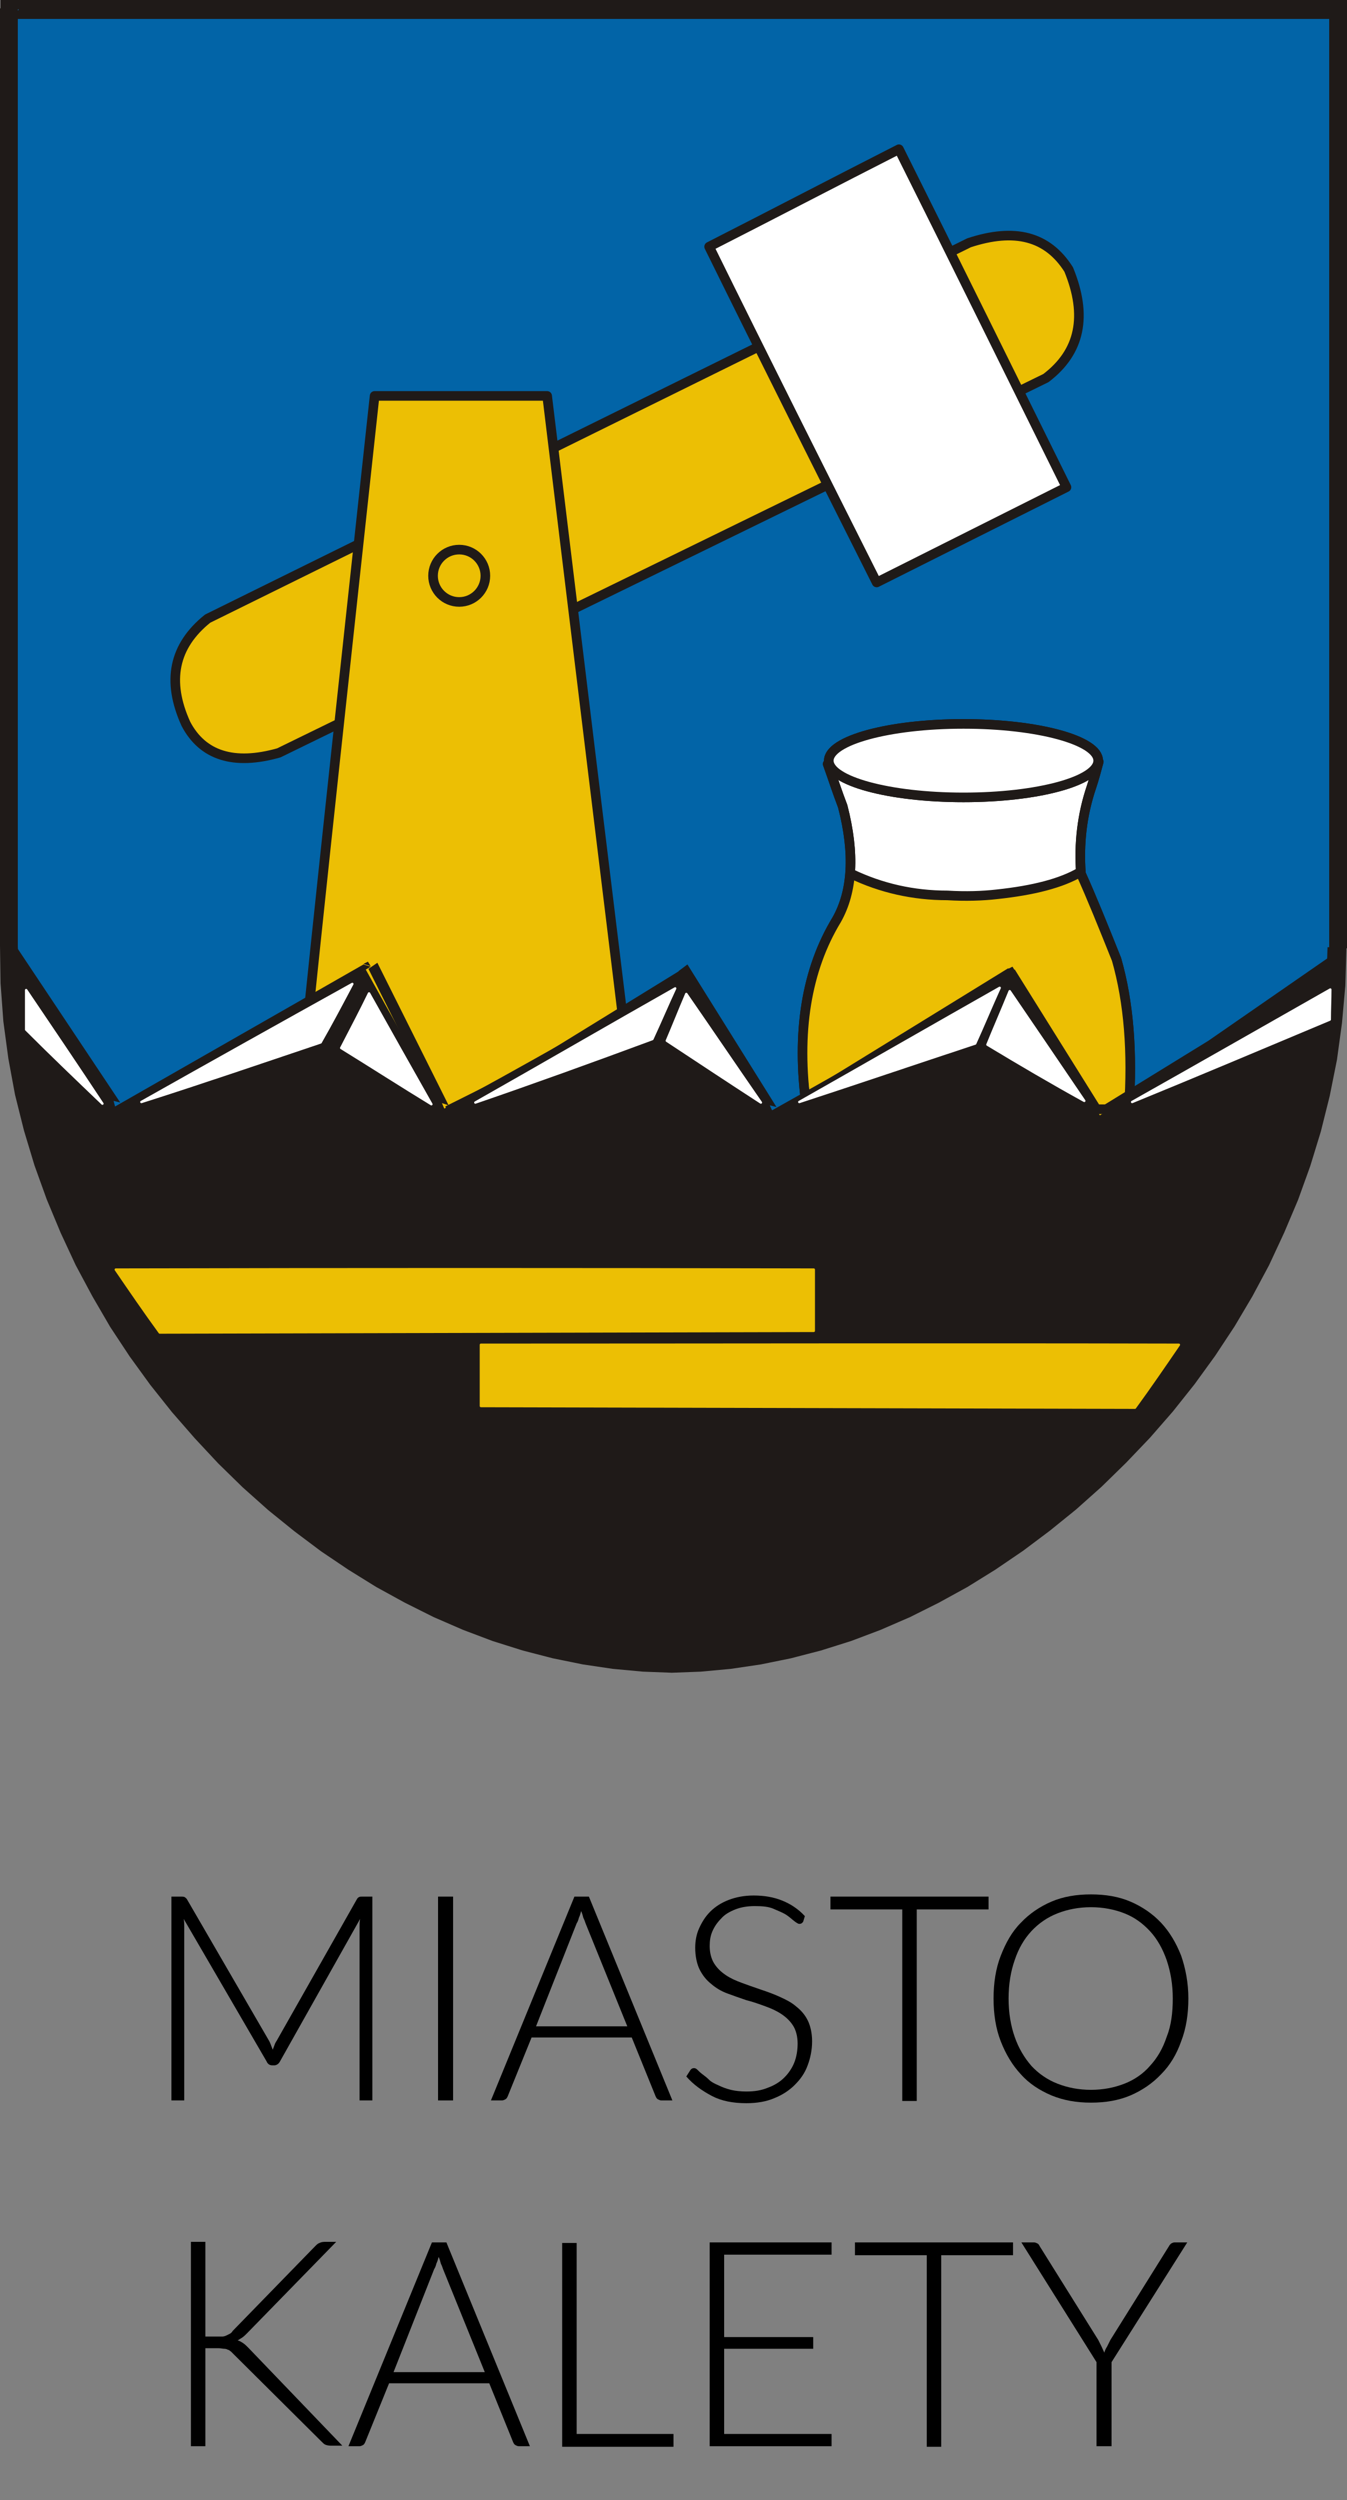 <?xml version="1.0" encoding="UTF-8"?>
<!-- Generator: Adobe Illustrator 27.5.0, SVG Export Plug-In . SVG Version: 6.00 Build 0)  -->
<svg xmlns="http://www.w3.org/2000/svg" xmlns:xlink="http://www.w3.org/1999/xlink" version="1.1" id="Warstwa_1" x="0px" y="0px" viewBox="0 0 242 449" style="enable-background:new 0 0 242 449;" xml:space="preserve">
<rect x="0" y="0" width="242" height="449" fill="#808080" stroke="none"/>
<style type="text/css">
	.st0{clip-path:url(#SVGID_00000114785831426702022260000006187301557242006703_);}
	.st1{clip-path:url(#SVGID_00000181786145968970562560000001062168314589100723_);fill:#0264A7;}
	.st2{clip-path:url(#SVGID_00000181786145968970562560000001062168314589100723_);fill:#1F1A18;}
	
		.st3{clip-path:url(#SVGID_00000181786145968970562560000001062168314589100723_);fill-rule:evenodd;clip-rule:evenodd;fill:#ECBF04;}
	
		.st4{clip-path:url(#SVGID_00000181786145968970562560000001062168314589100723_);fill:none;stroke:#1F1A18;stroke-width:1.725;stroke-linecap:round;stroke-linejoin:round;stroke-miterlimit:10;}
	
		.st5{clip-path:url(#SVGID_00000181786145968970562560000001062168314589100723_);fill-rule:evenodd;clip-rule:evenodd;fill:#FFFFFF;}
	
		.st6{clip-path:url(#SVGID_00000181786145968970562560000001062168314589100723_);fill:none;stroke:#ECBF04;stroke-width:0.431;stroke-linecap:round;stroke-linejoin:round;stroke-miterlimit:10;}
	
		.st7{clip-path:url(#SVGID_00000181786145968970562560000001062168314589100723_);fill:none;stroke:#FFFFFF;stroke-width:0.431;stroke-linecap:round;stroke-linejoin:round;stroke-miterlimit:10;}
</style>
<g>
	<path d="M49,368.1c0.1-0.3,0.2-0.5,0.3-0.8c0.1-0.3,0.2-0.5,0.4-0.8l14.4-25.4c0.1-0.2,0.3-0.4,0.4-0.4c0.1-0.1,0.3-0.1,0.6-0.1   h1.8v36.6h-2.3V346c0-0.4,0-0.9,0.1-1.4l-14.4,25.6c-0.2,0.4-0.6,0.7-1,0.7h-0.4c-0.4,0-0.8-0.2-1-0.7L33,344.6   c0.1,0.5,0.1,1,0.1,1.4v31.2h-2.3v-36.6h1.8c0.2,0,0.4,0,0.6,0.1c0.1,0.1,0.3,0.2,0.4,0.4l14.8,25.5C48.6,367,48.8,367.6,49,368.1z   "></path>
	<path d="M81.4,377.2h-2.7v-36.6h2.7V377.2z"></path>
	<path d="M120.8,377.2h-2c-0.2,0-0.4-0.1-0.6-0.2c-0.2-0.1-0.3-0.3-0.4-0.5l-4.3-10.6h-18l-4.3,10.6c-0.1,0.2-0.2,0.4-0.4,0.5   c-0.2,0.1-0.4,0.2-0.6,0.2h-2l15-36.6h2.6L120.8,377.2z M96.3,363.9h16.4l-7.5-18.5c-0.1-0.3-0.2-0.6-0.4-1   c-0.1-0.4-0.2-0.8-0.4-1.2c-0.1,0.4-0.2,0.8-0.4,1.2c-0.1,0.4-0.2,0.7-0.4,1L96.3,363.9z"></path>
	<path d="M144.3,345.1c-0.2,0.3-0.4,0.4-0.7,0.4c-0.2,0-0.5-0.2-0.9-0.5c-0.4-0.3-0.8-0.7-1.4-1.1s-1.4-0.7-2.3-1.1s-2-0.5-3.4-0.5   c-1.3,0-2.5,0.2-3.5,0.6s-1.9,0.9-2.5,1.6c-0.7,0.7-1.2,1.4-1.6,2.3c-0.4,0.9-0.5,1.8-0.5,2.7c0,1.2,0.3,2.3,0.8,3.1   c0.5,0.8,1.2,1.5,2.1,2.1s1.8,1,2.9,1.4c1.1,0.4,2.2,0.8,3.4,1.2c1.2,0.4,2.3,0.8,3.4,1.3c1.1,0.5,2.1,1,2.9,1.7   c0.9,0.7,1.6,1.5,2.1,2.5c0.5,1,0.8,2.3,0.8,3.8c0,1.5-0.3,3-0.8,4.3c-0.5,1.4-1.3,2.5-2.3,3.5c-1,1-2.2,1.8-3.7,2.4   c-1.4,0.6-3.1,0.9-5,0.9c-2.4,0-4.5-0.4-6.2-1.3c-1.7-0.9-3.3-2-4.6-3.5l0.7-1.1c0.2-0.3,0.4-0.4,0.7-0.4c0.2,0,0.4,0.1,0.6,0.3   c0.2,0.2,0.5,0.5,0.9,0.8s0.8,0.6,1.2,1s1,0.7,1.7,1c0.6,0.3,1.4,0.6,2.2,0.8s1.8,0.3,2.8,0.3c1.5,0,2.7-0.2,3.9-0.7   c1.1-0.4,2.1-1,2.9-1.8c0.8-0.8,1.4-1.7,1.8-2.7c0.4-1,0.6-2.2,0.6-3.4c0-1.3-0.3-2.4-0.8-3.2c-0.5-0.8-1.2-1.5-2.1-2.1   c-0.9-0.6-1.8-1-2.9-1.4c-1.1-0.4-2.2-0.8-3.4-1.1c-1.2-0.4-2.3-0.8-3.4-1.2c-1.1-0.4-2.1-1-2.9-1.7c-0.9-0.7-1.6-1.6-2.1-2.6   c-0.5-1-0.8-2.4-0.8-3.9c0-1.2,0.2-2.4,0.7-3.5c0.5-1.1,1.1-2.1,2-3c0.9-0.9,2-1.6,3.3-2.1c1.3-0.5,2.8-0.8,4.5-0.8   c1.9,0,3.6,0.3,5.1,0.9c1.5,0.6,2.9,1.5,4.1,2.8L144.3,345.1z"></path>
	<path d="M177.6,340.6v2.3h-12.9v34.4h-2.6v-34.4h-12.9v-2.3H177.6z"></path>
	<path d="M213.5,358.9c0,2.8-0.4,5.4-1.3,7.7c-0.8,2.3-2,4.3-3.6,5.9c-1.5,1.6-3.4,2.9-5.5,3.8c-2.1,0.9-4.5,1.3-7.1,1.3   c-2.6,0-4.9-0.4-7.1-1.3c-2.1-0.9-4-2.1-5.5-3.8c-1.5-1.6-2.7-3.6-3.6-5.9c-0.9-2.3-1.3-4.9-1.3-7.7c0-2.8,0.4-5.4,1.3-7.7   c0.9-2.3,2-4.3,3.6-5.9c1.5-1.6,3.4-2.9,5.5-3.8c2.1-0.9,4.5-1.3,7.1-1.3c2.6,0,5,0.4,7.1,1.3c2.1,0.9,4,2.2,5.5,3.8   c1.5,1.6,2.7,3.6,3.6,5.9C213,353.5,213.5,356.1,213.5,358.9z M210.7,358.9c0-2.6-0.4-4.8-1.1-6.9c-0.7-2-1.7-3.8-3-5.2   c-1.3-1.4-2.8-2.5-4.6-3.2s-3.8-1.1-6-1.1c-2.2,0-4.2,0.4-6,1.1s-3.4,1.8-4.7,3.2c-1.3,1.4-2.3,3.1-3,5.2c-0.7,2-1.1,4.3-1.1,6.9   c0,2.6,0.4,4.9,1.1,6.9c0.7,2,1.7,3.7,3,5.2c1.3,1.4,2.9,2.5,4.7,3.2c1.8,0.7,3.8,1.1,6,1.1c2.2,0,4.2-0.4,6-1.1   c1.8-0.7,3.4-1.8,4.6-3.2c1.3-1.4,2.3-3.1,3-5.2C210.4,363.8,210.7,361.5,210.7,358.9z"></path>
	<path d="M36.9,419.6h2.2c0.3,0,0.6,0,0.9,0c0.2,0,0.5-0.1,0.7-0.2c0.2-0.1,0.4-0.2,0.6-0.3c0.2-0.1,0.4-0.3,0.5-0.5l14.8-15.2   c0.3-0.3,0.5-0.5,0.8-0.6c0.2-0.1,0.5-0.2,0.9-0.2h2.1l-16,16.4c-0.3,0.3-0.6,0.6-0.9,0.8c-0.3,0.2-0.5,0.3-0.8,0.5   c0.4,0.1,0.7,0.3,1,0.5s0.6,0.5,0.9,0.8l16.9,17.6h-2.1c-0.4,0-0.8-0.1-1-0.2c-0.2-0.1-0.4-0.3-0.6-0.5L42,422.8   c-0.2-0.2-0.4-0.4-0.5-0.5c-0.2-0.1-0.3-0.3-0.5-0.3c-0.2-0.1-0.4-0.2-0.7-0.2c-0.3,0-0.6-0.1-1-0.1h-2.4v17.6h-2.6v-36.7h2.6   V419.6z"></path>
	<path d="M95.2,439.3h-2c-0.2,0-0.4-0.1-0.6-0.2c-0.2-0.1-0.3-0.3-0.4-0.5L87.9,428h-18l-4.3,10.6c-0.1,0.2-0.2,0.4-0.4,0.5   c-0.2,0.1-0.4,0.2-0.6,0.2h-2l15-36.6h2.6L95.2,439.3z M70.7,426h16.4l-7.5-18.5c-0.1-0.3-0.2-0.6-0.4-1c-0.1-0.4-0.2-0.8-0.4-1.2   c-0.1,0.4-0.2,0.8-0.4,1.2c-0.1,0.4-0.2,0.7-0.4,1L70.7,426z"></path>
	<path d="M103.6,437.1H121v2.3h-20v-36.6h2.6V437.1z"></path>
	<path d="M149.4,402.7v2.2h-19.3v14.8h16v2.1h-16v15.3h19.3v2.2h-21.9v-36.6H149.4z"></path>
	<path d="M182,402.7v2.3h-12.9v34.4h-2.6V405h-12.9v-2.3H182z"></path>
	<path d="M199.7,424.2v15.1h-2.7v-15.1l-13.5-21.5h2.3c0.2,0,0.4,0.1,0.6,0.2s0.3,0.3,0.4,0.5l10.5,16.8c0.2,0.4,0.4,0.8,0.6,1.2   c0.2,0.4,0.3,0.7,0.5,1.1c0.1-0.4,0.3-0.8,0.5-1.1c0.2-0.4,0.4-0.8,0.6-1.2l10.5-16.8c0.1-0.2,0.2-0.3,0.4-0.5   c0.2-0.1,0.4-0.2,0.6-0.2h2.3L199.7,424.2z"></path>
</g>
<g id="kalety_00000103974834034655231000000002595047073693579154_">
	<g>
		<defs>
			<rect id="SVGID_1_" x="0" width="242" height="300.4"></rect>
		</defs>
		<clipPath id="SVGID_00000067939348304513579890000017270678761854264999_">
			<use xlink:href="#SVGID_1_" style="overflow:visible;"></use>
		</clipPath>
		<g style="clip-path:url(#SVGID_00000067939348304513579890000017270678761854264999_);">
			<defs>
				<rect id="SVGID_00000098203361323920090290000000396182761515562892_" x="0" y="0" width="242" height="300.4"></rect>
			</defs>
			<clipPath id="SVGID_00000005949973487226549550000013378853213750583731_">
				<use xlink:href="#SVGID_00000098203361323920090290000000396182761515562892_" style="overflow:visible;"></use>
			</clipPath>
			<path style="clip-path:url(#SVGID_00000005949973487226549550000013378853213750583731_);fill:#0264A7;" d="M1.7,1.7     C1.6,87.2,1.6,123.6,1.6,169.8c0,72.9,63.4,128.9,119.2,128.9c55.8,0.1,119.3-56.6,119.5-128.5c0.1-47.8,0.1-87.7,0.1-168.5     C161.4,1.7,80.7,1.7,1.7,1.7"></path>
			<path style="clip-path:url(#SVGID_00000005949973487226549550000013378853213750583731_);fill:#1F1A18;" d="M0.1,1.7l0-1.7l1.6,0     L0.1,1.7z M0.1,1.7L1.7,0l7.4,0l7.4,0L24,0l7.4,0l7.4,0l7.5,0l7.5,0l7.5,0l7.5,0l7.5,0l7.5,0h7.5h7.5h7.5l7.5,0l7.5,0l7.5,0     l7.5,0l7.5,0l7.5,0l7.5,0l7.5,0l7.5,0l7.5,0l7.5,0l7.5,0l7.5,0l7.4,0l7.4,0l7.4,0l7.4,0l7.4,0v3.4l-7.4,0l-7.4,0l-7.4,0l-7.4,0     l-7.4,0l-7.5,0l-7.5,0l-7.5,0l-7.5,0l-7.5,0l-7.5,0l-7.5,0l-7.5,0l-7.5,0l-7.5,0l-7.5,0l-7.5,0l-7.5,0h-7.5h-7.5h-7.5l-7.5,0     l-7.5,0l-7.5,0l-7.5,0l-7.5,0l-7.5,0l-7.4,0l-7.4,0l-7.4,0l-7.4,0l-7.4,0l1.6-1.7H0.1z M240.4,0l1.6,0l0,1.7L240.4,0z M240.4,0     l1.6,1.7l0,7.5l0,7.2l0,7l0,6.8v6.6v6.4l0,6.2l0,6l0,5.9l0,5.7l0,5.6l0,5.4l0,5.3l0,5.2l0,5l0,4.9l0,4.8l0,4.7l0,4.7l0,4.6l0,4.5     l0,4.5l0,4.4l0,4.4l0,4.4l0,4.4l0,4.4l0,4.4l0,4.4l0,4.4l0,4.4l0,4.5h-3.2l0-4.5l0-4.4l0-4.4l0-4.4l0-4.4l0-4.4l0-4.4l0-4.4     l0-4.4l0-4.4l0-4.5l0-4.5l0-4.6l0-4.7l0-4.7l0-4.8l0-4.9l0-5l0-5.2l0-5.3l0-5.4l0-5.6l0-5.7l0-5.9l0-6l0-6.2v-6.4v-6.6l0-6.8l0-7     l0-7.2l0-7.5l1.6,1.7V0z M241.9,170.2L241.9,170.2l-0.2,6.8l-0.6,6.7l-0.9,6.6l-1.3,6.5l-1.6,6.4l-1.9,6.2l-2.2,6.1l-2.5,5.9     l-2.7,5.8l-3,5.6l-3.2,5.4l-3.5,5.3l-3.7,5.1l-3.9,4.9l-4.1,4.7l-4.3,4.5l-4.4,4.3l-4.6,4.1l-4.7,3.8l-4.8,3.6l-5,3.4l-5,3.1     l-5.1,2.8l-5.2,2.6l-5.3,2.3l-5.3,2l-5.4,1.7l-5.4,1.4l-5.4,1.1l-5.4,0.8l-5.4,0.5l-5.3,0.2V297l5.2-0.2l5.2-0.5l5.2-0.8l5.2-1.1     l5.2-1.4l5.2-1.7l5.2-2l5.1-2.2l5.1-2.5l5-2.8l4.9-3l4.8-3.3l4.7-3.5l4.6-3.7l4.5-4l4.3-4.2l4.2-4.4l4-4.6l3.8-4.8l3.6-5l3.4-5.1     l3.2-5.3l2.9-5.5l2.7-5.6l2.4-5.8l2.1-5.9l1.8-6l1.5-6.2l1.2-6.3l0.9-6.4l0.6-6.5l0.2-6.6H241.9z M120.8,300.4L120.8,300.4     l-5.3-0.2l-5.4-0.5l-5.4-0.8l-5.4-1.1l-5.4-1.4l-5.4-1.7l-5.3-2l-5.3-2.3l-5.2-2.6l-5.1-2.8l-5-3.1l-4.9-3.3l-4.8-3.6l-4.7-3.8     l-4.6-4.1l-4.4-4.3l-4.2-4.5l-4.1-4.7l-3.9-4.9l-3.7-5.1l-3.5-5.3l-3.2-5.5l-3-5.6l-2.7-5.8l-2.5-6l-2.2-6.1l-1.9-6.3l-1.6-6.4     l-1.2-6.5l-0.9-6.7l-0.5-6.8L0,169.8h3.2l0.2,6.7l0.5,6.6l0.9,6.5l1.2,6.4l1.5,6.2l1.8,6.1l2.1,6l2.4,5.8l2.7,5.7l2.9,5.5     l3.1,5.3l3.4,5.2l3.6,5l3.8,4.8l4,4.6l4.1,4.4l4.3,4.2l4.5,4l4.6,3.7l4.7,3.5l4.8,3.3l4.9,3l5,2.8l5.1,2.5l5.1,2.2l5.2,2l5.2,1.7     l5.2,1.4l5.2,1.1l5.2,0.8l5.2,0.5l5.2,0.2V300.4z M0,169.8L0,169.8l0-4.3l0-4.3l0-4.2l0-4.2l0-4.2l0-4.2l0-4.2l0-4.2l0-4.2l0-4.3     l0-4.3l0-4.4l0-4.5l0-4.5l0-4.6l0-4.7l0-4.9l0-5l0-5.1l0-5.3l0-5.4l0-5.6l0-5.8l0-6l0-6.2l0-6.4l0-6.6l0-6.8l0-7.1l0-7.3l0-7.6     l0-7.9h3.2l0,7.9l0,7.6l0,7.3l0,7.1l0,6.8l0,6.6l0,6.4l0,6.2l0,6l0,5.8l0,5.6l0,5.4l0,5.3l0,5.1l0,5l0,4.9l0,4.7l0,4.6l0,4.5     l0,4.5l0,4.4l0,4.3l0,4.3l0,4.2l0,4.2l0,4.2l0,4.2l0,4.2l0,4.2l0,4.2l0,4.3l0,4.3H0z"></path>
			
				<path style="clip-path:url(#SVGID_00000005949973487226549550000013378853213750583731_);fill-rule:evenodd;clip-rule:evenodd;fill:#ECBF04;" d="     M37.3,111.1c45.6-22.5,91.2-45,136.8-67.5c8.2-2.7,14.1-1.2,17.9,4.8c3.4,8.3,2.1,14.8-4.1,19.5c-46.4,22.7-92.1,45-137.8,67.3     c-8.1,2.3-13.7,0.5-16.7-5.2C29.9,122.3,31.2,116,37.3,111.1"></path>
			
				<path style="clip-path:url(#SVGID_00000005949973487226549550000013378853213750583731_);fill:none;stroke:#1F1A18;stroke-width:1.725;stroke-linecap:round;stroke-linejoin:round;stroke-miterlimit:10;" d="     M37.3,111.1c45.6-22.5,91.2-45,136.8-67.5c8.2-2.7,14.1-1.2,17.9,4.8c3.4,8.3,2.1,14.8-4.1,19.5c-46.4,22.7-92.1,45-137.8,67.3     c-8.1,2.3-13.7,0.5-16.7-5.2C29.9,122.3,31.2,116,37.3,111.1z"></path>
			
				<path style="clip-path:url(#SVGID_00000005949973487226549550000013378853213750583731_);fill-rule:evenodd;clip-rule:evenodd;fill:#FFFFFF;" d="     M148.7,137.2c0.9,2.5,1.7,5,2.7,7.6c2.2,8.5,1.8,15.3-1.1,20.4c-5.4,8.9-7.3,20.2-5.4,33.7c19.1,0.3,38.5,0.3,57.9,0.3     c0.7-10.2,0-19.2-2.2-26.9c-2.4-6-4.5-11.2-6.4-15.4c-0.4-5.4,0.2-10.6,1.9-15.6c0.5-1.5,0.9-3,1.3-4.5     C181.2,136.7,165,136.7,148.7,137.2"></path>
			
				<path style="clip-path:url(#SVGID_00000005949973487226549550000013378853213750583731_);fill:none;stroke:#1F1A18;stroke-width:1.725;stroke-linecap:round;stroke-linejoin:round;stroke-miterlimit:10;" d="     M148.7,137.2c0.9,2.5,1.7,5,2.7,7.6c2.2,8.5,1.8,15.3-1.1,20.4c-5.4,8.9-7.3,20.2-5.4,33.7c19.1,0.3,38.5,0.3,57.9,0.3     c0.7-10.2,0-19.2-2.2-26.9c-2.4-6-4.5-11.2-6.4-15.4c-0.4-5.4,0.2-10.6,1.9-15.6c0.5-1.5,0.9-3,1.3-4.5     C181.2,136.7,165,136.7,148.7,137.2z"></path>
			
				<path style="clip-path:url(#SVGID_00000005949973487226549550000013378853213750583731_);fill-rule:evenodd;clip-rule:evenodd;fill:#FFFFFF;" d="     M173.1,130c13.4,0,24.2,3,24.2,6.6c0,3.7-10.8,6.6-24.2,6.6s-24.2-3-24.2-6.6C148.9,133,159.7,130,173.1,130"></path>
			
				<ellipse style="clip-path:url(#SVGID_00000005949973487226549550000013378853213750583731_);fill:none;stroke:#1F1A18;stroke-width:1.725;stroke-linecap:round;stroke-linejoin:round;stroke-miterlimit:10;" cx="173.1" cy="136.6" rx="24.2" ry="6.6"></ellipse>
			
				<path style="clip-path:url(#SVGID_00000005949973487226549550000013378853213750583731_);fill-rule:evenodd;clip-rule:evenodd;fill:#ECBF04;" d="     M194.2,156.6c-3.4,1.9-8.4,3.3-15,4c-2.6,0.3-5.6,0.4-8.9,0.2c-6.2,0-11.9-1.3-17.3-3.9c-0.5,4.3-1.8,8.2-4.1,11.8     c-3.4,6.3-5,13.3-4.8,20.9c1.1,3.6,1.5,7.2,1.9,10.8c18.6,0.2,37.3,0.4,55.9,0.6c1.4-4.4,1.6-11.1,0.5-20.1     c-1.2-6.3-2.6-11.2-4.2-14.6C196.4,163.9,195,160.7,194.2,156.6"></path>
			
				<path style="clip-path:url(#SVGID_00000005949973487226549550000013378853213750583731_);fill:none;stroke:#1F1A18;stroke-width:1.725;stroke-linecap:round;stroke-linejoin:round;stroke-miterlimit:10;" d="     M152.9,156.9c5.4,2.6,11.2,3.9,17.3,3.9c3.3,0.2,6.3,0.1,8.9-0.2c6.6-0.7,11.6-2,15-4"></path>
			
				<path style="clip-path:url(#SVGID_00000005949973487226549550000013378853213750583731_);fill-rule:evenodd;clip-rule:evenodd;fill:#ECBF04;" d="     M53.4,201.6h60.8c-5.3-43.4-10.6-86.8-15.9-130.5h-31C62.6,114.6,57.8,158.1,53.4,201.6"></path>
			
				<path style="clip-path:url(#SVGID_00000005949973487226549550000013378853213750583731_);fill:none;stroke:#1F1A18;stroke-width:1.725;stroke-linecap:round;stroke-linejoin:round;stroke-miterlimit:10;" d="     M53.4,201.6h60.8c-5.3-43.4-10.6-86.8-15.9-130.5h-31C62.6,114.6,57.8,158.1,53.4,201.6z"></path>
			<path style="clip-path:url(#SVGID_00000005949973487226549550000013378853213750583731_);fill:#1F1A18;" d="M240.3,173.1     c-1.8,70.5-64.3,125.7-119.4,125.6C65,298.6,1.6,242.7,1.6,169.8c6.5,9.9,12.7,19.8,19,29.6c15-8.6,30.1-16.9,45.1-25.3     c4.6,8.3,9.3,16.7,14.1,25c14.5-7.8,28.7-16,43-24.1c5.3,8.2,10.6,16.3,15.9,24.4c14.3-8,28.6-16.2,42.9-24.4     c5.4,8.5,10.7,16.9,16,25.3C211.7,191.3,225.9,182.2,240.3,173.1"></path>
			<path style="clip-path:url(#SVGID_00000005949973487226549550000013378853213750583731_);fill:#1F1A18;" d="M239.3,173.1l1.4,0.9     l-1.3,0.9l-1.3,0.9l-1.3,0.9l-1.3,0.9l-1.3,0.9l-1.3,0.9l-1.3,0.9l-1.3,0.9l-1.3,0.9l-1.3,0.9l-1.3,0.9l-1.3,0.9l-1.3,0.9     L222,186l-1.3,0.9l-1.3,0.9l-1.3,0.9l-1.3,0.8l-1.3,0.8l-1.3,0.8l-1.3,0.8l-1.3,0.8l-1.3,0.8l-1.3,0.8l-1.3,0.8l-1.3,0.8     l-1.3,0.8l-1.3,0.8l-1.3,0.8l-1.3,0.8l-1.3,0.8l-1.3,0.8l-1-1.8l1.3-0.8l1.3-0.8l1.3-0.8l1.3-0.8l1.3-0.8l1.3-0.8l1.3-0.8     l1.3-0.8l1.3-0.8l1.3-0.8l1.3-0.8l1.3-0.8l1.3-0.8l1.3-0.8l1.3-0.8l1.3-0.9l1.3-0.9l1.3-0.9l1.3-0.9l1.3-0.9l1.3-0.9l1.3-0.9     l1.3-0.9l1.3-0.9l1.3-0.9l1.3-0.9l1.3-0.9l1.3-0.9l1.3-0.9l1.3-0.9l1.3-0.9l1.3-0.9l1.4,0.9L239.3,173.1z M198,201.2l-0.8,0.5     l-0.5-0.8L198,201.2z M198,201.2l-1.3-0.3l-0.5-0.8l-0.5-0.8l-0.5-0.8l-0.5-0.8l-0.5-0.8l-0.5-0.8l-0.5-0.8l-0.5-0.8l-0.5-0.8     l-0.5-0.8l-0.5-0.8l-0.5-0.8l-0.5-0.8l-0.5-0.8l-0.5-0.8l-0.5-0.8l-0.5-0.8l-0.5-0.8l-0.5-0.8l-0.5-0.8l-0.5-0.8l-0.5-0.8     l-0.5-0.8l-0.5-0.8l-0.5-0.8l-0.5-0.8l-0.5-0.8l-0.5-0.8l-0.5-0.8l-0.5-0.8l-0.5-0.8l-0.5-0.8l1.6-1.2l0.5,0.8l0.5,0.8l0.5,0.8     l0.5,0.8l0.5,0.8l0.5,0.8l0.5,0.8l0.5,0.8l0.5,0.8l0.5,0.8l0.5,0.8l0.5,0.8l0.5,0.8l0.5,0.8l0.5,0.8l0.5,0.8l0.5,0.8l0.5,0.8     l0.5,0.8l0.5,0.8l0.5,0.8l0.5,0.8l0.5,0.8l0.5,0.8l0.5,0.8l0.5,0.8l0.5,0.8l0.5,0.8l0.5,0.8l0.5,0.8l0.5,0.8l0.5,0.8l-1.3-0.3     L198,201.2z M181.1,174l0.8-0.4l0.5,0.8L181.1,174z M180.8,175.5l1.2,0.3l-1.3,0.8l-1.3,0.8l-1.3,0.8l-1.3,0.8l-1.3,0.8l-1.3,0.8     l-1.3,0.8l-1.3,0.8l-1.3,0.8l-1.3,0.8l-1.3,0.8l-1.3,0.8l-1.3,0.8l-1.3,0.8l-1.3,0.8l-1.3,0.8l-1.3,0.8l-1.3,0.8l-1.3,0.8     l-1.3,0.8l-1.3,0.8l-1.3,0.8l-1.3,0.8l-1.3,0.8l-1.3,0.8l-1.3,0.8l-1.3,0.8l-1.3,0.8l-1.3,0.8l-1.3,0.8l-1.3,0.8l-1.3,0.7     l-0.9-1.9l1.3-0.7l1.3-0.8l1.3-0.8l1.3-0.8l1.3-0.8l1.3-0.8l1.3-0.8l1.3-0.8l1.3-0.8l1.3-0.8l1.3-0.8l1.3-0.8l1.3-0.8l1.3-0.8     l1.3-0.8l1.3-0.8l1.3-0.8l1.3-0.8l1.3-0.8l1.3-0.8l1.3-0.8l1.3-0.8l1.3-0.8l1.3-0.8l1.3-0.8l1.3-0.8l1.3-0.8l1.3-0.8l1.3-0.8     l1.3-0.8l1.3-0.8l1.3-0.8l1.2,0.3L180.8,175.5z M139.1,200.3l-0.7,0.4l-0.5-0.7L139.1,200.3z M139.1,200.3l-1.2-0.3l-0.5-0.8     l-0.5-0.8l-0.5-0.8l-0.5-0.8l-0.5-0.8l-0.5-0.8l-0.5-0.8l-0.5-0.8l-0.5-0.8l-0.5-0.8l-0.5-0.8l-0.5-0.8l-0.5-0.8l-0.5-0.8     l-0.5-0.8l-0.5-0.8l-0.5-0.8l-0.5-0.8l-0.5-0.8l-0.5-0.8l-0.5-0.8l-0.5-0.8l-0.5-0.8l-0.5-0.8l-0.5-0.8l-0.5-0.8l-0.5-0.8     l-0.5-0.8l-0.5-0.8l-0.5-0.8l-0.5-0.8l-0.5-0.8l1.6-1.2l0.5,0.8l0.5,0.8l0.5,0.8l0.5,0.8l0.5,0.8l0.5,0.8l0.5,0.8l0.5,0.8     l0.5,0.8l0.5,0.8l0.5,0.8l0.5,0.8l0.5,0.8l0.5,0.8l0.5,0.8l0.5,0.8l0.5,0.8l0.5,0.8l0.5,0.8l0.5,0.8l0.5,0.8l0.5,0.8l0.5,0.8     l0.5,0.8l0.5,0.8l0.5,0.8l0.5,0.8l0.5,0.8l0.5,0.8l0.5,0.8l0.5,0.8l0.5,0.8l-1.2-0.3L139.1,200.3z M122.3,174.1l0.7-0.4l0.5,0.8     L122.3,174.1z M122,175.6l1.2,0.3l-1.3,0.8l-1.3,0.8l-1.3,0.8l-1.3,0.8l-1.3,0.8l-1.3,0.8l-1.3,0.8l-1.3,0.8l-1.3,0.8l-1.3,0.8     l-1.3,0.8l-1.3,0.8l-1.3,0.8l-1.3,0.8l-1.3,0.8l-1.3,0.8l-1.3,0.8l-1.3,0.8l-1.3,0.8l-1.3,0.8l-1.3,0.8l-1.3,0.8l-1.3,0.7     l-1.3,0.8l-1.4,0.7l-1.4,0.7l-1.4,0.7l-1.4,0.7l-1.4,0.7l-1.4,0.7l-1.4,0.7l-1.4,0.7l-0.8-1.9l1.4-0.7l1.4-0.7l1.4-0.7l1.4-0.7     l1.4-0.7l1.4-0.7l1.4-0.7l1.3-0.7l1.3-0.7l1.3-0.7l1.3-0.7l1.3-0.8l1.3-0.8l1.3-0.8l1.3-0.8l1.3-0.8l1.3-0.8l1.3-0.8l1.3-0.8     l1.3-0.8l1.3-0.8l1.3-0.8l1.3-0.8l1.3-0.8l1.3-0.8l1.3-0.8l1.3-0.8l1.3-0.8l1.3-0.8l1.3-0.8l1.3-0.8l1.3-0.8l1.2,0.3L122,175.6z      M80.2,200l-0.8,0.4l-0.5-0.8L80.2,200z M80.2,200l-1.2-0.4l-0.4-0.8l-0.4-0.8l-0.4-0.8l-0.4-0.8l-0.4-0.8l-0.4-0.8l-0.4-0.8     l-0.4-0.8l-0.4-0.8l-0.4-0.8l-0.4-0.8l-0.4-0.8l-0.4-0.8l-0.4-0.8l-0.4-0.8l-0.4-0.8l-0.4-0.8l-0.4-0.8l-0.4-0.8l-0.4-0.8     l-0.4-0.8l-0.4-0.8l-0.4-0.8l-0.4-0.8l-0.4-0.8l-0.4-0.8l-0.4-0.8l-0.4-0.8l-0.4-0.8l-0.4-0.8l-0.4-0.8l-0.4-0.8l1.6-1.1l0.4,0.8     l0.4,0.8l0.4,0.8l0.4,0.8l0.4,0.8l0.4,0.8l0.4,0.8l0.4,0.8l0.4,0.8l0.4,0.8l0.4,0.8l0.4,0.8l0.4,0.8l0.4,0.8l0.4,0.8l0.4,0.8     l0.4,0.8l0.4,0.8l0.4,0.8l0.4,0.8l0.4,0.8l0.4,0.8l0.4,0.8l0.4,0.8l0.4,0.8l0.4,0.8l0.4,0.8l0.4,0.8l0.4,0.8l0.4,0.8l0.4,0.8     l0.4,0.8l-1.2-0.4L80.2,200z M65.3,173.1l0.8-0.4l0.5,0.8L65.3,173.1z M64.9,174.6l1.3,0.4l-1.4,0.8l-1.4,0.8l-1.4,0.8l-1.4,0.8     l-1.4,0.8l-1.4,0.8l-1.4,0.8l-1.4,0.8l-1.4,0.8l-1.4,0.8l-1.4,0.8l-1.4,0.8l-1.4,0.8l-1.4,0.8l-1.4,0.8l-1.4,0.8l-1.4,0.8     l-1.4,0.8l-1.4,0.8l-1.4,0.8l-1.4,0.8l-1.4,0.8l-1.4,0.8l-1.4,0.8l-1.4,0.8l-1.4,0.8l-1.4,0.8l-1.4,0.8l-1.4,0.8l-1.4,0.8     l-1.4,0.8l-1.4,0.8l-0.9-1.8l1.4-0.8l1.4-0.8l1.4-0.8l1.4-0.8l1.4-0.8l1.4-0.8l1.4-0.8l1.4-0.8l1.4-0.8l1.4-0.8l1.4-0.8l1.4-0.8     l1.4-0.8l1.4-0.8l1.4-0.8l1.4-0.8l1.4-0.8l1.4-0.8l1.4-0.8l1.4-0.8l1.4-0.8l1.4-0.8l1.4-0.8l1.4-0.8l1.4-0.8l1.4-0.8l1.4-0.8     l1.4-0.8l1.4-0.8l1.4-0.8l1.4-0.8l1.4-0.8l1.3,0.4L64.9,174.6z M21.1,200.3l-0.7,0.4l-0.5-0.8L21.1,200.3z M21.1,200.3l-1.2-0.3     l-0.6-0.9l-0.6-0.9l-0.6-0.9l-0.6-0.9l-0.6-0.9l-0.6-0.9l-0.6-0.9l-0.6-0.9l-0.6-0.9l-0.6-0.9l-0.6-0.9l-0.6-0.9l-0.6-0.9     l-0.6-0.9l-0.6-0.9l-0.6-0.9l-0.6-0.9l-0.6-0.9l-0.6-0.9L8,181.5l-0.6-0.9l-0.6-0.9l-0.6-0.9l-0.6-0.9L5,176.9l-0.6-0.9L3.8,175     l-0.6-0.9l-0.6-0.9L2,172.2l-0.6-0.9l-0.6-0.9l1.6-1.2l0.6,0.9l0.6,0.9l0.6,0.9l0.6,0.9l0.6,0.9l0.6,0.9l0.6,0.9l0.6,0.9l0.6,0.9     l0.6,0.9l0.6,0.9l0.6,0.9l0.6,0.9l0.6,0.9l0.6,0.9l0.6,0.9l0.6,0.9l0.6,0.9l0.6,0.9l0.6,0.9l0.6,0.9l0.6,0.9l0.6,0.9l0.6,0.9     l0.6,0.9l0.6,0.9l0.6,0.9l0.6,0.9l0.6,0.9l0.6,0.9l0.6,0.9l0.6,0.9l-1.2-0.3L21.1,200.3z M0.8,170.4l1.7-0.6l0.2,6.7l0.5,6.6     l0.9,6.5l1.2,6.4l1.5,6.3l1.8,6.1l2.1,6l2.4,5.8l2.7,5.7l2.9,5.5l3.2,5.4l3.4,5.2l3.6,5l3.8,4.8l4,4.6l4.2,4.4l4.3,4.2l4.5,4     l4.6,3.7l4.7,3.5l4.9,3.3l4.9,3l5,2.8l5.1,2.5l5.2,2.2l5.2,2l5.2,1.7l5.3,1.4l5.3,1.1l5.3,0.8l5.2,0.5l5.2,0.2v2.1l-5.3-0.2     l-5.3-0.5l-5.4-0.8l-5.4-1.1l-5.3-1.4l-5.3-1.7l-5.3-2l-5.2-2.3l-5.2-2.6l-5.1-2.8l-5-3.1L58,278l-4.8-3.6l-4.7-3.8l-4.5-4     l-4.4-4.3l-4.2-4.5l-4.1-4.7l-3.9-4.9l-3.7-5.1l-3.4-5.3l-3.2-5.4l-3-5.6l-2.7-5.8L9,215.2l-2.2-6.1L5,202.9l-1.6-6.4L2.2,190     l-0.9-6.6l-0.5-6.7l-0.2-6.8l1.7-0.6L0.8,170.4z M120.8,297.7L120.8,297.7l5.1-0.2l5.2-0.5l5.2-0.8l5.2-1.1l5.2-1.4l5.2-1.6     l5.1-1.9l5.1-2.2l5-2.5l5-2.7l4.9-3l4.8-3.2l4.7-3.4l4.6-3.7l4.5-3.9l4.3-4.1l4.2-4.3l4-4.5l3.8-4.7l3.6-4.9l3.4-5.1l3.2-5.2     l3-5.4l2.7-5.5l2.5-5.7l2.2-5.8l1.9-6l1.6-6.1l1.3-6.2l1-6.3l0.7-6.4l0.3-6.5l1.9,0.1l-0.3,6.6l-0.7,6.5l-1,6.4l-1.3,6.3     l-1.7,6.2l-2,6.1l-2.2,5.9l-2.5,5.8l-2.8,5.6l-3,5.5l-3.2,5.3l-3.5,5.1l-3.7,5l-3.9,4.8l-4,4.6l-4.2,4.4l-4.4,4.2l-4.5,3.9     l-4.6,3.7l-4.8,3.5l-4.9,3.3l-5,3l-5,2.8l-5.1,2.5l-5.2,2.2l-5.2,2l-5.3,1.7l-5.3,1.4l-5.3,1.1l-5.3,0.8l-5.3,0.5l-5.2,0.2V297.7     z"></path>
			
				<circle style="clip-path:url(#SVGID_00000005949973487226549550000013378853213750583731_);fill:none;stroke:#1F1A18;stroke-width:1.725;stroke-linecap:round;stroke-linejoin:round;stroke-miterlimit:10;" cx="82.5" cy="103.4" r="4.7"></circle>
			
				<path style="clip-path:url(#SVGID_00000005949973487226549550000013378853213750583731_);fill-rule:evenodd;clip-rule:evenodd;fill:#FFFFFF;" d="     M127.4,44.3c11.4-5.8,22.7-11.7,34.1-17.5c10.1,20.2,20.1,40.5,30.1,60.7c-11.4,5.7-22.7,11.4-34.1,17.1     C147.4,84.5,137.3,64.4,127.4,44.3"></path>
			
				<path style="clip-path:url(#SVGID_00000005949973487226549550000013378853213750583731_);fill:none;stroke:#1F1A18;stroke-width:1.725;stroke-linecap:round;stroke-linejoin:round;stroke-miterlimit:10;" d="     M127.4,44.3c11.4-5.8,22.7-11.7,34.1-17.5c10.1,20.2,20.1,40.5,30.1,60.7c-11.4,5.7-22.7,11.4-34.1,17.1     C147.4,84.5,137.3,64.4,127.4,44.3z"></path>
			
				<path style="clip-path:url(#SVGID_00000005949973487226549550000013378853213750583731_);fill:none;stroke:#1F1A18;stroke-width:1.725;stroke-linecap:round;stroke-linejoin:round;stroke-miterlimit:10;" d="     M148.7,137.2c0.9,2.5,1.7,5,2.7,7.6c2.2,8.5,1.8,15.3-1.1,20.4c-5.4,8.9-7.3,20.2-5.4,33.7c19.1,0.3,38.5,0.3,57.9,0.3     c0.7-10.2,0-19.2-2.2-26.9c-2.4-6-4.5-11.2-6.4-15.4c-0.4-5.4,0.2-10.6,1.9-15.6c0.5-1.5,0.9-3,1.3-4.5     C181.3,136.6,165.1,136.6,148.7,137.2z"></path>
			
				<path style="clip-path:url(#SVGID_00000005949973487226549550000013378853213750583731_);fill-rule:evenodd;clip-rule:evenodd;fill:#FFFFFF;" d="     M173.1,130c13.4,0,24.2,3,24.2,6.6c0,3.7-10.8,6.6-24.2,6.6s-24.2-3-24.2-6.6C148.9,133,159.7,130,173.1,130"></path>
			
				<ellipse style="clip-path:url(#SVGID_00000005949973487226549550000013378853213750583731_);fill:none;stroke:#1F1A18;stroke-width:1.725;stroke-linecap:round;stroke-linejoin:round;stroke-miterlimit:10;" cx="173.1" cy="136.6" rx="24.2" ry="6.6"></ellipse>
			
				<path style="clip-path:url(#SVGID_00000005949973487226549550000013378853213750583731_);fill-rule:evenodd;clip-rule:evenodd;fill:#ECBF04;" d="     M20.8,228c2.6,3.8,5.2,7.6,7.9,11.3c39.2-0.1,78.3-0.2,117.5-0.3c0-3.7,0-7.4,0-11C104.3,227.9,62.7,227.9,20.8,228"></path>
			
				<path style="clip-path:url(#SVGID_00000005949973487226549550000013378853213750583731_);fill:none;stroke:#ECBF04;stroke-width:0.431;stroke-linecap:round;stroke-linejoin:round;stroke-miterlimit:10;" d="     M20.8,228c2.6,3.8,5.2,7.6,7.9,11.3c39.2-0.1,78.3-0.2,117.5-0.3c0-3.7,0-7.4,0-11C104.3,227.9,62.7,227.9,20.8,228z"></path>
			
				<path style="clip-path:url(#SVGID_00000005949973487226549550000013378853213750583731_);fill-rule:evenodd;clip-rule:evenodd;fill:#ECBF04;" d="     M211.8,241.5c-2.6,3.8-5.2,7.6-7.9,11.3c-39.2-0.1-78.3-0.2-117.5-0.3c0-3.7,0-7.4,0-11C128.2,241.5,169.8,241.4,211.8,241.5"></path>
			
				<path style="clip-path:url(#SVGID_00000005949973487226549550000013378853213750583731_);fill:none;stroke:#ECBF04;stroke-width:0.431;stroke-linecap:round;stroke-linejoin:round;stroke-miterlimit:10;" d="     M211.8,241.5c-2.6,3.8-5.2,7.6-7.9,11.3c-39.2-0.1-78.3-0.2-117.5-0.3c0-3.7,0-7.4,0-11C128.2,241.5,169.8,241.4,211.8,241.5z"></path>
			
				<path style="clip-path:url(#SVGID_00000005949973487226549550000013378853213750583731_);fill-rule:evenodd;clip-rule:evenodd;fill:#FFFFFF;" d="     M4.7,184.9v-7.1c4.6,6.8,9.2,13.6,13.7,20.4C13.8,193.8,9.2,189.4,4.7,184.9"></path>
			
				<path style="clip-path:url(#SVGID_00000005949973487226549550000013378853213750583731_);fill:none;stroke:#FFFFFF;stroke-width:0.431;stroke-linecap:round;stroke-linejoin:round;stroke-miterlimit:10;" d="     M4.7,184.9v-7.1c4.6,6.8,9.2,13.6,13.7,20.4C13.8,193.8,9.2,189.4,4.7,184.9z"></path>
			
				<path style="clip-path:url(#SVGID_00000005949973487226549550000013378853213750583731_);fill-rule:evenodd;clip-rule:evenodd;fill:#FFFFFF;" d="     M25.4,197.9c12.6-7.1,25.3-14.2,37.9-21.2c-1.8,3.4-3.7,7-5.7,10.5C46.9,190.8,36.1,194.5,25.4,197.9"></path>
			
				<path style="clip-path:url(#SVGID_00000005949973487226549550000013378853213750583731_);fill:none;stroke:#FFFFFF;stroke-width:0.431;stroke-linecap:round;stroke-linejoin:round;stroke-miterlimit:10;" d="     M25.4,197.9c12.6-7.1,25.3-14.2,37.9-21.2c-1.8,3.4-3.7,7-5.7,10.5C46.9,190.8,36.1,194.5,25.4,197.9z"></path>
			
				<path style="clip-path:url(#SVGID_00000005949973487226549550000013378853213750583731_);fill-rule:evenodd;clip-rule:evenodd;fill:#FFFFFF;" d="     M61.3,188.2c1.7-3.3,3.4-6.5,5-9.8c3.7,6.6,7.4,13.2,11.2,19.9C72.1,195,66.8,191.6,61.3,188.2"></path>
			
				<path style="clip-path:url(#SVGID_00000005949973487226549550000013378853213750583731_);fill:none;stroke:#FFFFFF;stroke-width:0.431;stroke-linecap:round;stroke-linejoin:round;stroke-miterlimit:10;" d="     M61.3,188.2c1.7-3.3,3.4-6.5,5-9.8c3.7,6.6,7.4,13.2,11.2,19.9C72.1,195,66.8,191.6,61.3,188.2z"></path>
			
				<path style="clip-path:url(#SVGID_00000005949973487226549550000013378853213750583731_);fill-rule:evenodd;clip-rule:evenodd;fill:#FFFFFF;" d="     M85.4,198c12-6.8,23.9-13.7,35.9-20.5c-1.4,3-2.7,6.1-4.1,9.1C106.4,190.6,95.6,194.5,85.4,198"></path>
			
				<path style="clip-path:url(#SVGID_00000005949973487226549550000013378853213750583731_);fill:none;stroke:#FFFFFF;stroke-width:0.431;stroke-linecap:round;stroke-linejoin:round;stroke-miterlimit:10;" d="     M85.4,198c12-6.8,23.9-13.7,35.9-20.5c-1.4,3-2.7,6.1-4.1,9.1C106.4,190.6,95.6,194.5,85.4,198z"></path>
			
				<path style="clip-path:url(#SVGID_00000005949973487226549550000013378853213750583731_);fill-rule:evenodd;clip-rule:evenodd;fill:#FFFFFF;" d="     M119.8,186.9c1.2-2.8,2.3-5.6,3.5-8.4c4.5,6.5,8.9,13,13.4,19.5C131,194.3,125.4,190.6,119.8,186.9"></path>
			
				<path style="clip-path:url(#SVGID_00000005949973487226549550000013378853213750583731_);fill:none;stroke:#FFFFFF;stroke-width:0.431;stroke-linecap:round;stroke-linejoin:round;stroke-miterlimit:10;" d="     M119.8,186.9c1.2-2.8,2.3-5.6,3.5-8.4c4.5,6.5,8.9,13,13.4,19.5C131,194.3,125.4,190.6,119.8,186.9z"></path>
			
				<path style="clip-path:url(#SVGID_00000005949973487226549550000013378853213750583731_);fill-rule:evenodd;clip-rule:evenodd;fill:#FFFFFF;" d="     M143.6,197.9c12-6.8,24-13.7,36-20.5c-1.5,3.3-2.9,6.7-4.4,10C164.6,190.9,154,194.5,143.6,197.9"></path>
			
				<path style="clip-path:url(#SVGID_00000005949973487226549550000013378853213750583731_);fill:none;stroke:#FFFFFF;stroke-width:0.431;stroke-linecap:round;stroke-linejoin:round;stroke-miterlimit:10;" d="     M143.6,197.9c12-6.8,24-13.7,36-20.5c-1.5,3.3-2.9,6.7-4.4,10C164.6,190.9,154,194.5,143.6,197.9z"></path>
			
				<path style="clip-path:url(#SVGID_00000005949973487226549550000013378853213750583731_);fill-rule:evenodd;clip-rule:evenodd;fill:#FFFFFF;" d="     M177.4,187.6c1.3-3.2,2.7-6.4,4-9.6c4.5,6.6,9,13.2,13.4,19.7C189,194.5,183.2,191.1,177.4,187.6"></path>
			
				<path style="clip-path:url(#SVGID_00000005949973487226549550000013378853213750583731_);fill:none;stroke:#FFFFFF;stroke-width:0.431;stroke-linecap:round;stroke-linejoin:round;stroke-miterlimit:10;" d="     M177.4,187.6c1.3-3.2,2.7-6.4,4-9.6c4.5,6.6,9,13.2,13.4,19.7C189,194.5,183.2,191.1,177.4,187.6z"></path>
			
				<path style="clip-path:url(#SVGID_00000005949973487226549550000013378853213750583731_);fill-rule:evenodd;clip-rule:evenodd;fill:#FFFFFF;" d="     M203.4,197.9c11.9-6.7,23.8-13.5,35.6-20.2c0,1.8-0.1,3.6-0.1,5.4C227.2,188,215.4,193,203.4,197.9"></path>
			
				<path style="clip-path:url(#SVGID_00000005949973487226549550000013378853213750583731_);fill:none;stroke:#FFFFFF;stroke-width:0.431;stroke-linecap:round;stroke-linejoin:round;stroke-miterlimit:10;" d="     M203.4,197.9c11.9-6.7,23.8-13.5,35.6-20.2c0,1.8-0.1,3.6-0.1,5.4C227.2,188,215.4,193,203.4,197.9z"></path>
		</g>
	</g>
</g>
</svg>
